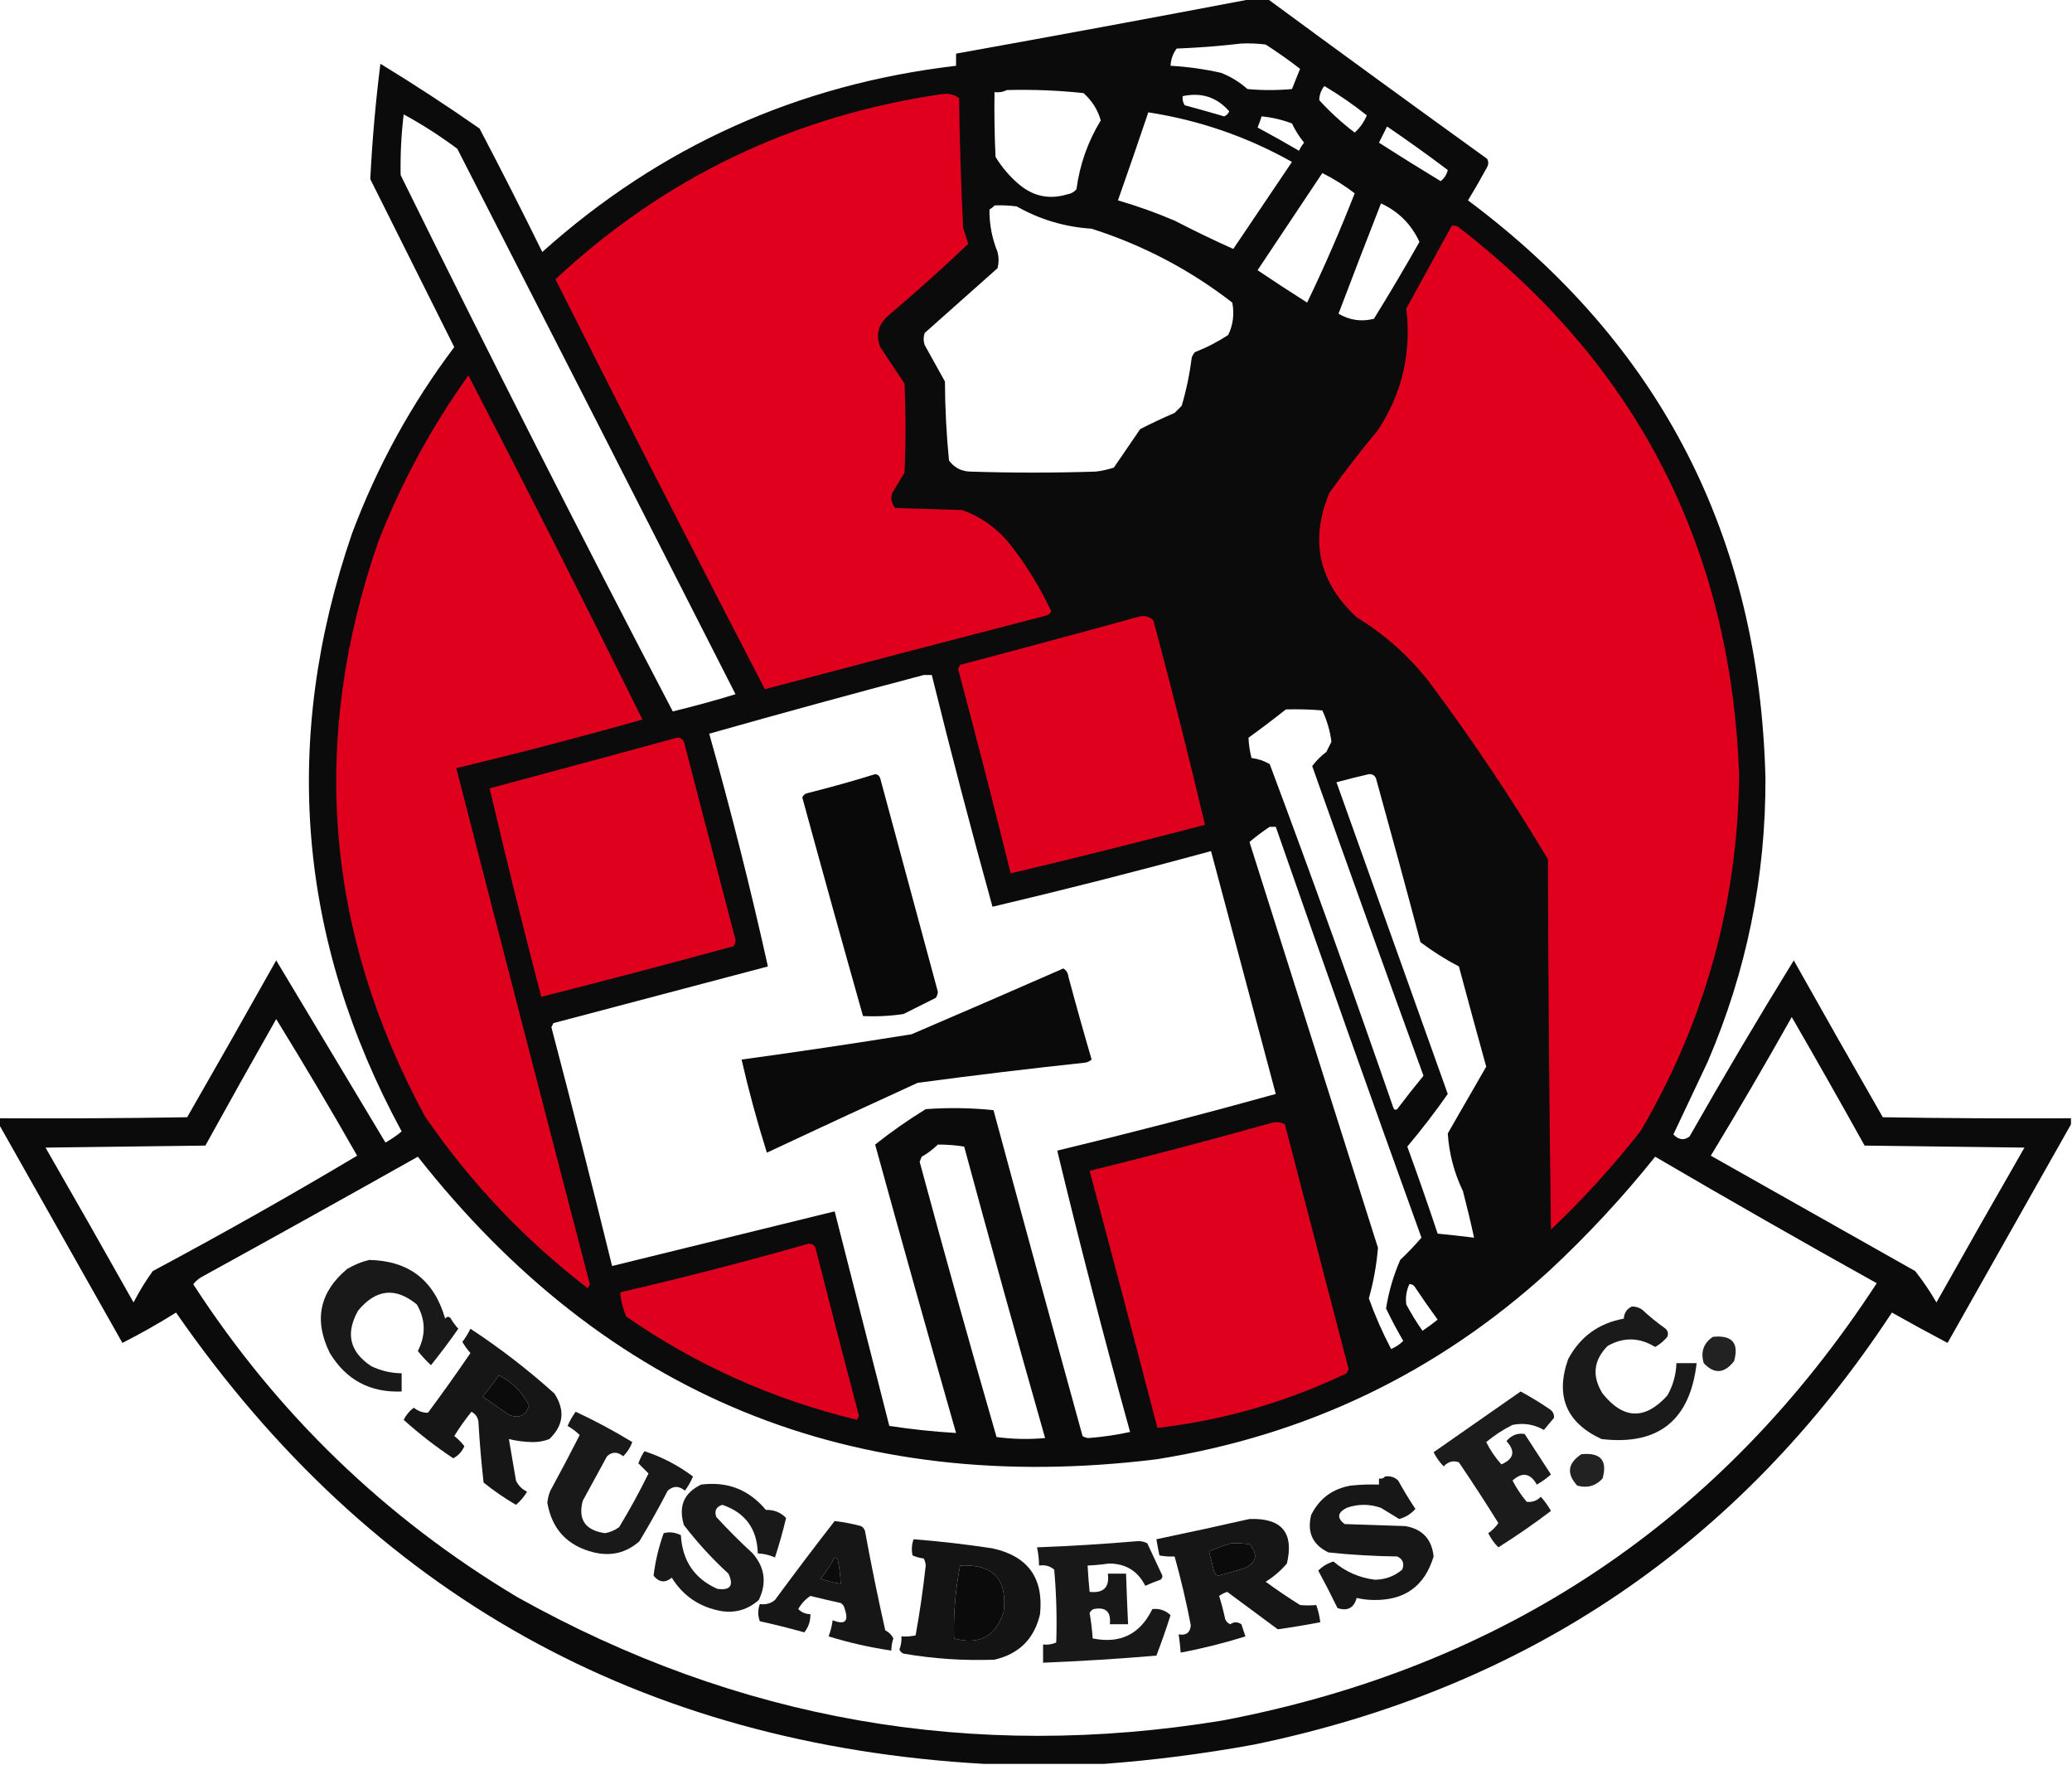 <?xml version="1.0" encoding="UTF-8"?>
<!DOCTYPE svg PUBLIC "-//W3C//DTD SVG 1.1//EN" "http://www.w3.org/Graphics/SVG/1.1/DTD/svg11.dtd">
<svg xmlns="http://www.w3.org/2000/svg" version="1.1" width="1024px" height="872px" style="shape-rendering:geometricPrecision; text-rendering:geometricPrecision; image-rendering:optimizeQuality; fill-rule:evenodd; clip-rule:evenodd" xmlns:xlink="http://www.w3.org/1999/xlink">
<g><path style="opacity:0.954" fill="#000000" d="M 618.5,-0.5 C 621.167,-0.5 623.833,-0.5 626.5,-0.5C 662.485,25.97 698.651,52.303 735,78.5C 735.667,79.833 735.667,81.167 735,82.5C 731.96,88.082 728.793,93.582 725.5,99C 820.545,169.912 869.545,265.079 872.5,384.5C 872.669,433.155 863.169,479.822 844,524.5C 838.257,536.644 832.591,548.644 827,560.5C 829.646,563.234 832.313,563.567 835,561.5C 851.663,532.17 868.829,503.17 886.5,474.5C 901.04,500.415 915.707,526.248 930.5,552C 961.498,552.5 992.498,552.667 1023.5,552.5C 1023.5,553.5 1023.5,554.5 1023.5,555.5C 1003.19,591.438 982.861,627.438 962.5,663.5C 953.253,658.627 944.087,653.627 935,648.5C 859.699,763.027 754.533,834.194 619.5,862C 594.852,866.497 570.185,869.664 545.5,871.5C 525.833,871.5 506.167,871.5 486.5,871.5C 316.588,861.905 183.421,787.572 87,648.5C 78.41,653.88 69.577,658.88 60.5,663.5C 40.139,627.438 19.806,591.438 -0.5,555.5C -0.5,554.5 -0.5,553.5 -0.5,552.5C 30.502,552.667 61.502,552.5 92.5,552C 107.293,526.248 121.96,500.415 136.5,474.5C 154.515,504.536 172.515,534.536 190.5,564.5C 193.371,562.903 196.037,561.07 198.5,559C 147.093,464.144 138.926,365.644 174,263.5C 186.486,230.249 203.319,199.582 224.5,171.5C 210.667,143.833 196.833,116.167 183,88.5C 183.948,69.454 185.615,50.454 188,31.5C 204.675,41.669 221.008,52.336 237,63.5C 247.589,83.677 257.922,104.011 268,124.5C 326.187,72.335 394.353,41.669 472.5,32.5C 472.5,30.5 472.5,28.5 472.5,26.5C 521.335,17.731 570.001,8.731 618.5,-0.5 Z M 613.5,21.5 C 617.514,21.334 621.514,21.501 625.5,22C 631.342,25.754 637.009,29.754 642.5,34C 641.167,37.333 639.833,40.667 638.5,44C 631.167,44.667 623.833,44.667 616.5,44C 612.636,40.568 608.302,37.901 603.5,36C 595.261,34.14 586.928,32.974 578.5,32.5C 578.664,29.326 579.664,26.493 581.5,24C 592.352,23.57 603.018,22.737 613.5,21.5 Z M 654.5,42.5 C 661.79,46.82 668.79,51.653 675.5,57C 674.089,60.348 672.089,63.181 669.5,65.5C 663.297,60.807 657.463,55.473 652,49.5C 651.993,46.958 652.826,44.624 654.5,42.5 Z M 497.5,44.5 C 510.209,44.152 522.875,44.652 535.5,46C 539.73,49.84 542.563,54.34 544,59.5C 537.616,69.986 533.616,81.32 532,93.5C 530.829,94.893 529.329,95.727 527.5,96C 518.625,98.712 510.625,97.045 503.5,91C 498.917,87.088 495.083,82.588 492,77.5C 491.5,66.838 491.333,56.172 491.5,45.5C 493.735,45.795 495.735,45.461 497.5,44.5 Z M 584.5,47.5 C 593.756,45.517 601.423,48.017 607.5,55C 607.002,56.158 606.169,56.992 605,57.5C 598.522,55.589 592.022,53.756 585.5,52C 584.62,50.644 584.286,49.144 584.5,47.5 Z M 567.5,55.5 C 592.667,59.389 616.333,67.555 638.5,80C 628.833,94.333 619.167,108.667 609.5,123C 599.856,118.681 590.189,114.014 580.5,109C 571.372,105.103 562.038,101.77 552.5,99C 557.601,84.531 562.601,70.031 567.5,55.5 Z M 199.5,56.5 C 208.701,61.522 217.534,67.189 226,73.5C 271.961,163.255 317.794,253.089 363.5,343C 353.264,346.134 342.93,348.967 332.5,351.5C 286.694,263.89 241.86,175.557 198,86.5C 197.81,76.473 198.31,66.473 199.5,56.5 Z M 623.5,57.5 C 628.634,57.981 633.634,59.148 638.5,61C 640.125,64.42 642.125,67.587 644.5,70.5C 643.469,71.7 642.635,73.034 642,74.5C 635.248,70.54 628.414,66.707 621.5,63C 622.244,61.185 622.911,59.352 623.5,57.5 Z M 685.5,62.5 C 695.677,69.422 705.677,76.588 715.5,84C 714.964,86.24 713.797,88.073 712,89.5C 701.713,83.278 691.547,76.945 681.5,70.5C 682.847,67.807 684.18,65.14 685.5,62.5 Z M 653.5,85.5 C 659.178,88.336 664.511,91.669 669.5,95.5C 662.324,113.888 654.491,131.888 646,149.5C 637.765,144.297 629.598,138.964 621.5,133.5C 632.177,117.471 642.844,101.471 653.5,85.5 Z M 682.5,100.5 C 691.145,104.478 697.478,110.812 701.5,119.5C 694.252,132.332 686.752,144.998 679,157.5C 672.896,159.079 667.063,158.246 661.5,155C 668.405,136.782 675.405,118.616 682.5,100.5 Z M 491.5,101.5 C 495.182,101.335 498.848,101.501 502.5,102C 513.957,108.484 526.29,112.151 539.5,113C 564.925,121.127 588.092,133.293 609,149.5C 610.091,155.097 609.424,160.43 607,165.5C 601.819,168.898 596.319,171.731 590.5,174C 589.874,174.75 589.374,175.584 589,176.5C 587.979,184.651 586.313,192.651 584,200.5C 582.833,201.667 581.667,202.833 580.5,204C 574.748,206.474 569.081,209.14 563.5,212C 559.167,218.333 554.833,224.667 550.5,231C 547.576,231.988 544.576,232.654 541.5,233C 520.833,233.667 500.167,233.667 479.5,233C 475.094,232.881 471.594,231.047 469,227.5C 467.723,214.569 467.057,201.569 467,188.5C 463.667,182.5 460.333,176.5 457,170.5C 456.333,168.5 456.333,166.5 457,164.5C 469,153.833 481,143.167 493,132.5C 493.667,129.833 493.667,127.167 493,124.5C 490.245,117.728 488.912,110.728 489,103.5C 489.995,102.934 490.828,102.267 491.5,101.5 Z M 456.5,333.5 C 457.833,333.5 459.167,333.5 460.5,333.5C 469.955,371.82 479.955,409.987 490.5,448C 526.585,439.478 562.585,430.312 598.5,420.5C 609.165,460.494 619.832,500.494 630.5,540.5C 594.657,550.461 558.657,559.794 522.5,568.5C 533.713,615.019 545.713,661.353 558.5,707.5C 551.748,708.966 544.915,709.966 538,710.5C 536.893,710.415 535.893,710.081 535,709.5C 520.178,655.877 505.511,602.211 491,548.5C 479.91,547.347 468.743,547.18 457.5,548C 448.779,553.353 440.446,559.187 432.5,565.5C 445.605,613.089 458.938,660.589 472.5,708C 461.473,707.354 450.473,706.188 439.5,704.5C 430.5,669.167 421.5,633.833 412.5,598.5C 375.833,607.5 339.167,616.5 302.5,625.5C 292.818,586.107 282.818,546.774 272.5,507.5C 272.833,506.833 273.167,506.167 273.5,505.5C 308.833,496.167 344.167,486.833 379.5,477.5C 370.976,439.072 361.309,400.739 350.5,362.5C 385.8,352.509 421.134,342.843 456.5,333.5 Z M 635.5,350.5 C 641.509,350.334 647.509,350.501 653.5,351C 655.837,356.003 657.337,361.169 658,366.5C 657.167,368.167 656.333,369.833 655.5,371.5C 652.833,373.5 650.5,375.833 648.5,378.5C 666.636,429.576 684.97,480.576 703.5,531.5C 699.046,536.909 694.713,542.409 690.5,548C 689.517,548.591 688.85,548.257 688.5,547C 668.846,490.2 648.512,433.7 627.5,377.5C 624.686,375.895 621.686,374.895 618.5,374.5C 617.661,371.165 617.161,367.832 617,364.5C 623.325,359.934 629.491,355.268 635.5,350.5 Z M 676.5,382.5 C 678.124,382.36 679.29,383.027 680,384.5C 687.489,411.456 694.822,438.456 702,465.5C 707.959,469.986 714.293,473.986 721,477.5C 725.429,494.05 729.929,510.55 734.5,527C 728.15,538.01 721.817,549.01 715.5,560C 716.165,570.005 718.665,579.505 723,588.5C 724.995,596.144 726.828,603.811 728.5,611.5C 722.51,610.76 716.51,610.094 710.5,609.5C 705.708,595.127 700.708,580.793 695.5,566.5C 702.582,558.093 709.249,549.426 715.5,540.5C 697.168,489.172 678.835,437.839 660.5,386.5C 665.924,385.021 671.257,383.688 676.5,382.5 Z M 627.5,408.5 C 628.5,408.5 629.5,408.5 630.5,408.5C 654.095,476.283 678.095,543.95 702.5,611.5C 699.182,615.318 695.682,618.985 692,622.5C 688.619,630.297 686.286,638.297 685,646.5C 687.632,651.959 690.465,657.292 693.5,662.5C 691.772,664.226 689.772,665.559 687.5,666.5C 683.257,658.444 679.59,650.111 676.5,641.5C 678.815,633.254 680.315,624.921 681,616.5C 659.833,549.667 638.667,482.833 617.5,416C 620.715,413.277 624.048,410.777 627.5,408.5 Z M 885.5,502.5 C 897.636,523.499 909.636,544.666 921.5,566C 947.833,566.333 974.167,566.667 1000.5,567C 985.873,592.419 971.373,617.919 957,643.5C 953.871,638.074 950.371,632.907 946.5,628C 912.833,609 879.167,590 845.5,571C 859.235,548.358 872.568,525.524 885.5,502.5 Z M 136.5,503.5 C 150.192,525.705 163.525,548.205 176.5,571C 143.348,590.747 109.681,609.747 75.5,628C 71.957,632.916 68.79,638.083 66,643.5C 51.627,617.919 37.127,592.419 22.5,567C 48.833,566.667 75.167,566.333 101.5,566C 113.052,545.059 124.719,524.225 136.5,503.5 Z M 463.5,565.5 C 467.869,565.467 472.202,565.8 476.5,566.5C 489.519,614.575 502.852,662.575 516.5,710.5C 508.517,711.234 500.517,711.067 492.5,710C 479.437,664.807 466.771,619.474 454.5,574C 454.833,573.167 455.167,572.333 455.5,571.5C 458.492,569.829 461.159,567.829 463.5,565.5 Z M 206.5,571.5 C 299.554,689.652 421.221,739.485 571.5,721C 645.7,709.229 710.366,678.229 765.5,628C 784.469,610.37 801.969,591.537 818,571.5C 854.256,592.713 890.756,613.546 927.5,634C 850.872,751.5 743.205,823.5 604.5,850C 480.923,870.348 364.59,850.015 255.5,789C 190.255,749.923 136.922,698.423 95.5,634.5C 96.605,633.108 97.939,631.941 99.5,631C 135.333,611.303 171,591.469 206.5,571.5 Z M 696.5,634.5 C 697.496,634.414 698.329,634.748 699,635.5C 702.71,641.087 706.543,646.587 710.5,652C 708.089,653.955 705.589,655.789 703,657.5C 700.083,653.334 697.416,649.001 695,644.5C 694.54,641.038 695.04,637.704 696.5,634.5 Z M 246.5,679.5 C 253.175,682.841 258.175,687.841 261.5,694.5C 259.715,699.56 256.382,701.06 251.5,699C 247.167,696 242.833,693 238.5,690C 241.383,686.624 244.049,683.124 246.5,679.5 Z M 608.5,762.5 C 611.518,762.335 614.518,762.502 617.5,763C 621.997,768.159 620.997,772.159 614.5,775C 610.356,776.244 606.189,777.411 602,778.5C 601.055,778.095 600.388,777.428 600,776.5C 599.229,773.141 598.395,769.808 597.5,766.5C 601.142,764.915 604.808,763.581 608.5,762.5 Z M 412.5,769.5 C 413.117,769.611 413.617,769.944 414,770.5C 414.828,774.466 415.328,778.466 415.5,782.5C 412.101,781.984 408.768,781.15 405.5,780C 408.226,776.701 410.559,773.201 412.5,769.5 Z M 474.5,773.5 C 490.841,772.672 498.008,780.339 496,796.5C 492.008,808.581 483.841,812.914 471.5,809.5C 471.178,797.399 472.178,785.399 474.5,773.5 Z"/></g>
<g><path style="opacity:1" fill="#e0001e" d="M 465.5,46.5 C 468.711,46.012 471.544,46.679 474,48.5C 474.261,69.847 474.928,91.181 476,112.5C 476.834,115.172 477.668,117.839 478.5,120.5C 465.824,132.508 452.824,144.175 439.5,155.5C 434.152,159.835 432.652,165.168 435,171.5C 439,177.5 443,183.5 447,189.5C 447.667,204.167 447.667,218.833 447,233.5C 445,236.833 443,240.167 441,243.5C 440.056,246.347 440.556,248.847 442.5,251C 453.5,251.333 464.5,251.667 475.5,252C 484.354,255.185 491.854,260.352 498,267.5C 506.55,278.092 513.717,289.592 519.5,302C 519.095,302.945 518.428,303.612 517.5,304C 470.933,316.045 424.433,328.211 378,340.5C 343.109,273.219 308.609,205.719 274.5,138C 328.46,87.69 392.127,57.19 465.5,46.5 Z"/></g>
<g><path style="opacity:1" fill="#e0001e" d="M 717.5,111.5 C 718.552,111.351 719.552,111.517 720.5,112C 809.114,180.219 855.447,270.553 859.5,383C 858.844,445.793 842.677,504.293 811,558.5C 797.431,575.906 782.598,592.239 766.5,607.5C 765.667,546.503 765.167,485.503 765,424.5C 746.821,394.133 727.154,364.799 706,336.5C 696.001,323.829 684.168,313.329 670.5,305C 651.679,287.553 647.179,267.053 657,243.5C 664.618,232.881 672.618,222.548 681,212.5C 692.95,194.338 697.617,174.338 695,152.5C 702.525,138.779 710.025,125.112 717.5,111.5 Z"/></g>
<g><path style="opacity:1" fill="#df001e" d="M 231.5,185.5 C 260.648,241.794 289.315,298.461 317.5,355.5C 287.012,364.132 256.345,372.132 225.5,379.5C 247.343,464.54 269.343,549.54 291.5,634.5C 291.167,635.167 290.833,635.833 290.5,636.5C 259.124,612.367 232.291,584.034 210,551.5C 160.62,460.27 152.953,365.603 187,267.5C 198.484,238.189 213.317,210.856 231.5,185.5 Z"/></g>
<g><path style="opacity:1" fill="#df001e" d="M 563.5,304.5 C 566.079,304.083 568.246,304.75 570,306.5C 579.022,340.061 587.522,373.728 595.5,407.5C 563.575,415.884 531.575,423.884 499.5,431.5C 491.136,397.767 482.469,364.1 473.5,330.5C 473.833,329.833 474.167,329.167 474.5,328.5C 504.306,320.634 533.972,312.634 563.5,304.5 Z"/></g>
<g><path style="opacity:1" fill="#df001e" d="M 334.5,364.5 C 336.124,364.36 337.29,365.027 338,366.5C 346.333,398.5 354.667,430.5 363,462.5C 363.798,464.259 363.631,465.926 362.5,467.5C 330.913,476.126 299.247,484.459 267.5,492.5C 258.514,458.223 250.014,423.889 242,389.5C 272.934,381.226 303.768,372.893 334.5,364.5 Z"/></g>
<g><path style="opacity:0.961" fill="#000000" d="M 432.5,382.5 C 433.75,382.577 434.583,383.244 435,384.5C 444.501,419.669 454.001,454.836 463.5,490C 463.415,491.107 463.081,492.107 462.5,493C 457.167,495.667 451.833,498.333 446.5,501C 439.85,501.999 433.183,502.333 426.5,502C 416.351,466.073 406.351,430.073 396.5,394C 396.905,393.055 397.572,392.388 398.5,392C 410.039,389.119 421.373,385.952 432.5,382.5 Z"/></g>
<g><path style="opacity:0.958" fill="#000000" d="M 525.5,478.5 C 526.966,479.347 527.8,480.68 528,482.5C 531.679,496.217 535.512,509.883 539.5,523.5C 538.624,524.251 537.624,524.751 536.5,525C 508.779,527.969 481.112,531.302 453.5,535C 428.591,546.371 403.758,557.871 379,569.5C 374.207,554.328 370.04,538.994 366.5,523.5C 394.544,519.659 422.544,515.493 450.5,511C 475.642,500.24 500.642,489.406 525.5,478.5 Z"/></g>
<g><path style="opacity:1" fill="#df001e" d="M 629.5,554.5 C 631.467,554.261 633.301,554.594 635,555.5C 645.493,595.824 655.993,636.158 666.5,676.5C 666.167,677.167 665.833,677.833 665.5,678.5C 635.677,692.741 604.51,701.741 572,705.5C 560.982,663.093 549.815,620.76 538.5,578.5C 569.061,570.945 599.394,562.945 629.5,554.5 Z"/></g>
<g><path style="opacity:1" fill="#de001e" d="M 399.5,614.5 C 401.124,614.36 402.29,615.027 403,616.5C 410.011,644.21 417.177,671.876 424.5,699.5C 424.167,700.167 423.833,700.833 423.5,701.5C 382.192,691.505 344.192,674.505 309.5,650.5C 307.872,646.655 306.872,642.655 306.5,638.5C 337.801,631.259 368.801,623.259 399.5,614.5 Z"/></g>
<g><path style="opacity:0.901" fill="#000000" d="M 182.5,622.5 C 202.075,622.897 214.575,632.564 220,651.5C 220.718,650.549 221.551,650.383 222.5,651C 223.64,652.973 224.973,654.807 226.5,656.5C 222.192,662.641 217.692,668.641 213,674.5C 210.556,672.246 208.389,669.913 206.5,667.5C 210.521,659.633 210.354,651.967 206,644.5C 195.519,635.848 185.852,636.848 177,647.5C 170.622,658.773 172.789,667.94 183.5,675C 188.246,677.27 193.246,678.437 198.5,678.5C 198.5,681.5 198.5,684.5 198.5,687.5C 182.873,688.105 171.04,681.772 163,668.5C 155.008,652.318 157.842,638.484 171.5,627C 175.053,624.879 178.72,623.379 182.5,622.5 Z"/></g>
<g><path style="opacity:0.897" fill="#000000" d="M 806.5,645.5 C 808.308,645.491 809.975,645.991 811.5,647C 814.983,650.239 818.65,653.239 822.5,656C 824.211,657.133 824.711,658.633 824,660.5C 822.281,662.557 820.281,664.224 818,665.5C 810.183,660.715 802.35,660.548 794.5,665C 787.507,672.095 786.673,679.929 792,688.5C 802.309,701.332 812.975,701.665 824,689.5C 826.827,684.523 828.327,679.189 828.5,673.5C 831.833,673.5 835.167,673.5 838.5,673.5C 835.217,701.783 819.551,714.283 791.5,711C 774.048,702.92 768.548,689.754 775,671.5C 780.911,660.431 790.078,653.764 802.5,651.5C 802.657,648.682 803.991,646.682 806.5,645.5 Z"/></g>
<g><path style="opacity:0.911" fill="#000000" d="M 232.5,656.5 C 247.085,666.06 260.919,676.727 274,688.5C 279.36,696.781 278.527,704.281 271.5,711C 268.793,712.057 265.96,712.557 263,712.5C 259.012,712.404 255.178,711.904 251.5,711C 252.623,717.8 253.789,724.633 255,731.5C 256.167,734 258,735.833 260.5,737C 259.018,739.48 257.185,741.647 255,743.5C 249.402,740.239 244.069,736.572 239,732.5C 237.905,722.861 237.071,713.194 236.5,703.5C 236.495,700.771 235.329,698.771 233,697.5C 229.921,701.324 227.088,705.324 224.5,709.5C 226.36,710.939 228.027,712.605 229.5,714.5C 228.342,717.171 226.509,719.171 224,720.5C 215.36,714.765 207.194,708.432 199.5,701.5C 200.701,699.091 202.367,697.091 204.5,695.5C 206.642,697.207 208.975,698.041 211.5,698C 218.728,688.281 225.728,678.448 232.5,668.5C 230.991,666.82 229.657,664.986 228.5,663C 230.043,660.958 231.376,658.792 232.5,656.5 Z M 246.5,679.5 C 244.049,683.124 241.383,686.624 238.5,690C 242.833,693 247.167,696 251.5,699C 256.382,701.06 259.715,699.56 261.5,694.5C 258.175,687.841 253.175,682.841 246.5,679.5 Z"/></g>
<g><path style="opacity:0.865" fill="#000000" d="M 846.5,660.5 C 856.031,659.52 859.531,663.52 857,672.5C 852.17,678.684 847.17,679.018 842,673.5C 840.381,667.968 841.881,663.634 846.5,660.5 Z"/></g>
<g><path style="opacity:0.891" fill="#000000" d="M 751.5,687.5 C 756.277,690.06 760.944,692.893 765.5,696C 767.329,697.113 768.163,698.613 768,700.5C 766.333,702.5 764.667,704.5 763,706.5C 758.183,703.733 753.016,702.899 747.5,704C 742.825,706.336 738.492,709.169 734.5,712.5C 736.506,716.513 739.006,720.18 742,723.5C 748.225,720.827 749.058,716.994 744.5,712C 747.013,709.059 750.013,707.892 753.5,708.5C 757.833,715.167 762.167,721.833 766.5,728.5C 764.343,730.412 762.009,732.079 759.5,733.5C 756.311,727.795 752.311,727.128 747.5,731.5C 749.461,735.258 751.795,738.758 754.5,742C 757.18,742.335 759.513,741.501 761.5,739.5C 763.412,741.657 765.079,743.991 766.5,746.5C 758.132,752.857 749.465,758.857 740.5,764.5C 738.445,762.445 736.779,760.112 735.5,757.5C 737.5,756.167 739.167,754.5 740.5,752.5C 734.197,742.365 727.697,732.365 721,722.5C 718.188,721.463 715.688,722.13 713.5,724.5C 711.478,722.469 709.811,720.135 708.5,717.5C 722.875,707.442 737.208,697.442 751.5,687.5 Z"/></g>
<g><path style="opacity:0.9" fill="#000000" d="M 284.5,697.5 C 294.097,701.966 303.431,706.966 312.5,712.5C 311.487,715.203 309.987,717.536 308,719.5C 305.182,717.19 302.516,717.19 300,719.5C 296,726.833 292,734.167 288,741.5C 285.563,750.765 289.23,756.099 299,757.5C 301.568,757.049 303.902,756.049 306,754.5C 311.222,745.891 316.055,737.058 320.5,728C 318.833,726.333 317.167,724.667 315.5,723C 316.236,720.861 317.236,718.861 318.5,717C 327.111,719.807 335.111,723.974 342.5,729.5C 341.42,731.996 340.086,734.33 338.5,736.5C 335.549,734.032 332.716,734.032 330,736.5C 325.587,744.995 320.92,753.328 316,761.5C 309.555,767.202 302.055,769.036 293.5,767C 280.466,763.802 272.8,755.635 270.5,742.5C 270.692,740.423 271.192,738.423 272,736.5C 276.976,727.381 281.809,718.214 286.5,709C 284.679,707.257 282.679,705.757 280.5,704.5C 281.592,701.976 282.926,699.643 284.5,697.5 Z"/></g>
<g><path style="opacity:0.864" fill="#000000" d="M 781.5,718.5 C 791.031,717.52 794.531,721.52 792,730.5C 788.604,734.203 784.437,735.369 779.5,734C 774.081,728.148 774.748,722.981 781.5,718.5 Z"/></g>
<g><path style="opacity:0.907" fill="#000000" d="M 684.5,729.5 C 687.044,729.104 689.211,729.771 691,731.5C 693.635,736.298 696.468,740.965 699.5,745.5C 697.364,747.96 694.698,749.627 691.5,750.5C 688.538,748.682 685.538,746.849 682.5,745C 676.833,743 671.167,743 665.5,745C 660.965,747.336 660.632,750.002 664.5,753C 674.5,753.333 684.5,753.667 694.5,754C 702.932,755.434 707.599,760.434 708.5,769C 704.095,783.723 694.095,790.889 678.5,790.5C 675.777,790.449 673.11,790.116 670.5,789.5C 669.097,794.47 665.931,796.137 661,794.5C 657.953,788.239 654.787,782.073 651.5,776C 653.573,773.877 656.073,772.377 659,771.5C 664.911,776.538 671.745,779.538 679.5,780.5C 684.627,780.43 689.127,778.763 693,775.5C 694.14,772.472 693.306,770.305 690.5,769C 679.118,768.884 667.785,768.217 656.5,767C 648.695,763.219 645.862,757.053 648,748.5C 652.018,740.4 658.518,735.567 667.5,734C 672.155,733.501 676.821,733.334 681.5,733.5C 681.5,732.5 681.5,731.5 681.5,730.5C 682.791,730.737 683.791,730.404 684.5,729.5 Z"/></g>
<g><path style="opacity:0.9" fill="#000000" d="M 346.5,733.5 C 359.474,731.822 370.14,735.989 378.5,746C 382.462,745.874 385.795,747.208 388.5,750C 386.916,756.601 385.082,763.101 383,769.5C 380.313,768.287 377.48,767.62 374.5,767.5C 374.193,755.373 368.359,747.373 357,743.5C 353.925,744.469 352.925,746.469 354,749.5C 359.721,755.711 365.721,761.711 372,767.5C 378.03,774.489 379.03,782.155 375,790.5C 369.74,795.223 363.573,797.056 356.5,796C 345.825,794.089 337.659,788.589 332,779.5C 328.729,782.197 325.729,781.864 323,778.5C 323.862,771.384 325.528,764.384 328,757.5C 330.836,756.735 333.67,757.068 336.5,758.5C 337.222,771.163 343.222,779.996 354.5,785C 360.932,785.899 362.765,783.399 360,777.5C 351.93,770.1 344.596,762.1 338,753.5C 335.17,744.232 338.003,737.565 346.5,733.5 Z"/></g>
<g><path style="opacity:0.913" fill="#000000" d="M 617.5,750.5 C 633.425,749.91 639.592,757.244 636,772.5C 632.942,776.062 629.442,779.062 625.5,781.5C 631.03,785.529 636.697,789.362 642.5,793C 645.2,793.253 647.867,793.253 650.5,793C 651.482,795.738 652.148,798.572 652.5,801.5C 645.476,802.844 638.476,804.01 631.5,805C 623.167,798.833 614.833,792.667 606.5,786.5C 605.069,786.977 603.736,787.643 602.5,788.5C 603.689,792.279 604.689,796.112 605.5,800C 606.009,801.169 606.842,802.002 608,802.5C 609.814,801.24 611.647,801.24 613.5,802.5C 614.167,804.5 614.833,806.5 615.5,808.5C 605.01,811.799 594.344,814.465 583.5,816.5C 583.296,813.482 582.963,810.482 582.5,807.5C 586.211,808.154 588.211,806.654 588.5,803C 586.298,791.526 583.631,780.193 580.5,769C 577.905,769.131 575.405,768.964 573,768.5C 572.433,765.832 571.933,763.166 571.5,760.5C 586.98,757.273 602.314,753.939 617.5,750.5 Z M 608.5,762.5 C 604.808,763.581 601.142,764.915 597.5,766.5C 598.395,769.808 599.229,773.141 600,776.5C 600.388,777.428 601.055,778.095 602,778.5C 606.189,777.411 610.356,776.244 614.5,775C 620.997,772.159 621.997,768.159 617.5,763C 614.518,762.502 611.518,762.335 608.5,762.5 Z"/></g>
<g><path style="opacity:0.911" fill="#000000" d="M 412.5,751.5 C 416.884,752.01 421.218,752.843 425.5,754C 426.516,754.519 427.182,755.353 427.5,756.5C 430.514,772.919 433.847,789.253 437.5,805.5C 439.307,806.395 440.64,807.728 441.5,809.5C 440.844,811.453 440.511,813.453 440.5,815.5C 429.993,813.957 419.659,811.623 409.5,808.5C 410.482,805.904 411.149,803.238 411.5,800.5C 417.56,802.939 419.56,801.105 417.5,795C 417.245,793.674 416.578,792.674 415.5,792C 410.485,790.897 405.485,789.73 400.5,788.5C 398.005,790.164 396.005,792.33 394.5,795C 396.158,796.663 398.158,797.496 400.5,797.5C 400.559,800.962 399.559,803.962 397.5,806.5C 390.223,804.477 382.889,802.644 375.5,801C 374.477,798.226 374.477,795.393 375.5,792.5C 378.365,792.945 380.865,792.278 383,790.5C 392.666,777.34 402.499,764.34 412.5,751.5 Z M 412.5,769.5 C 410.559,773.201 408.226,776.701 405.5,780C 408.768,781.15 412.101,781.984 415.5,782.5C 415.328,778.466 414.828,774.466 414,770.5C 413.617,769.944 413.117,769.611 412.5,769.5 Z"/></g>
<g><path style="opacity:0.92" fill="#000000" d="M 451.5,760.5 C 464.549,761.524 477.549,763.024 490.5,765C 507.996,768.831 515.829,779.664 514,797.5C 511.179,809.654 503.679,817.154 491.5,820C 476.409,820.573 461.409,819.573 446.5,817C 445.572,816.612 444.905,815.945 444.5,815C 445.287,812.901 445.62,810.734 445.5,808.5C 447.857,808.663 450.19,808.497 452.5,808C 454.564,796.604 456.231,785.104 457.5,773.5C 457.43,772.228 457.097,771.062 456.5,770C 454.567,769.749 452.734,769.249 451,768.5C 450.398,765.779 450.565,763.113 451.5,760.5 Z M 474.5,773.5 C 472.178,785.399 471.178,797.399 471.5,809.5C 483.841,812.914 492.008,808.581 496,796.5C 498.008,780.339 490.841,772.672 474.5,773.5 Z"/></g>
<g><path style="opacity:0.906" fill="#000000" d="M 561.5,761.5 C 563.467,761.261 565.301,761.594 567,762.5C 569.333,767.5 571.667,772.5 574,777.5C 574.749,778.635 574.583,779.635 573.5,780.5C 570.943,781.407 568.443,782.407 566,783.5C 562.317,776.168 556.317,772.501 548,772.5C 544.51,772.999 541.01,773.332 537.5,773.5C 537.739,777.842 538.073,782.176 538.5,786.5C 545.405,787.238 548.405,784.238 547.5,777.5C 550.5,777.5 553.5,777.5 556.5,777.5C 556.782,785.836 557.116,794.169 557.5,802.5C 554.5,802.5 551.5,802.5 548.5,802.5C 549.171,796.335 546.504,793.835 540.5,795C 539.572,795.388 538.905,796.055 538.5,797C 539.239,801.127 539.739,805.294 540,809.5C 553.615,812.275 563.449,807.442 569.5,795C 572.988,794.62 575.988,795.62 578.5,798C 576.359,804.759 574.025,811.425 571.5,818C 552.86,819.577 534.193,820.744 515.5,821.5C 515.5,818.5 515.5,815.5 515.5,812.5C 517.792,812.756 519.959,812.423 522,811.5C 522.403,799.488 522.07,787.488 521,775.5C 518.894,773.709 516.394,773.042 513.5,773.5C 513.492,770.455 513.159,767.455 512.5,764.5C 529.009,763.878 545.343,762.878 561.5,761.5 Z"/></g>
</svg>

